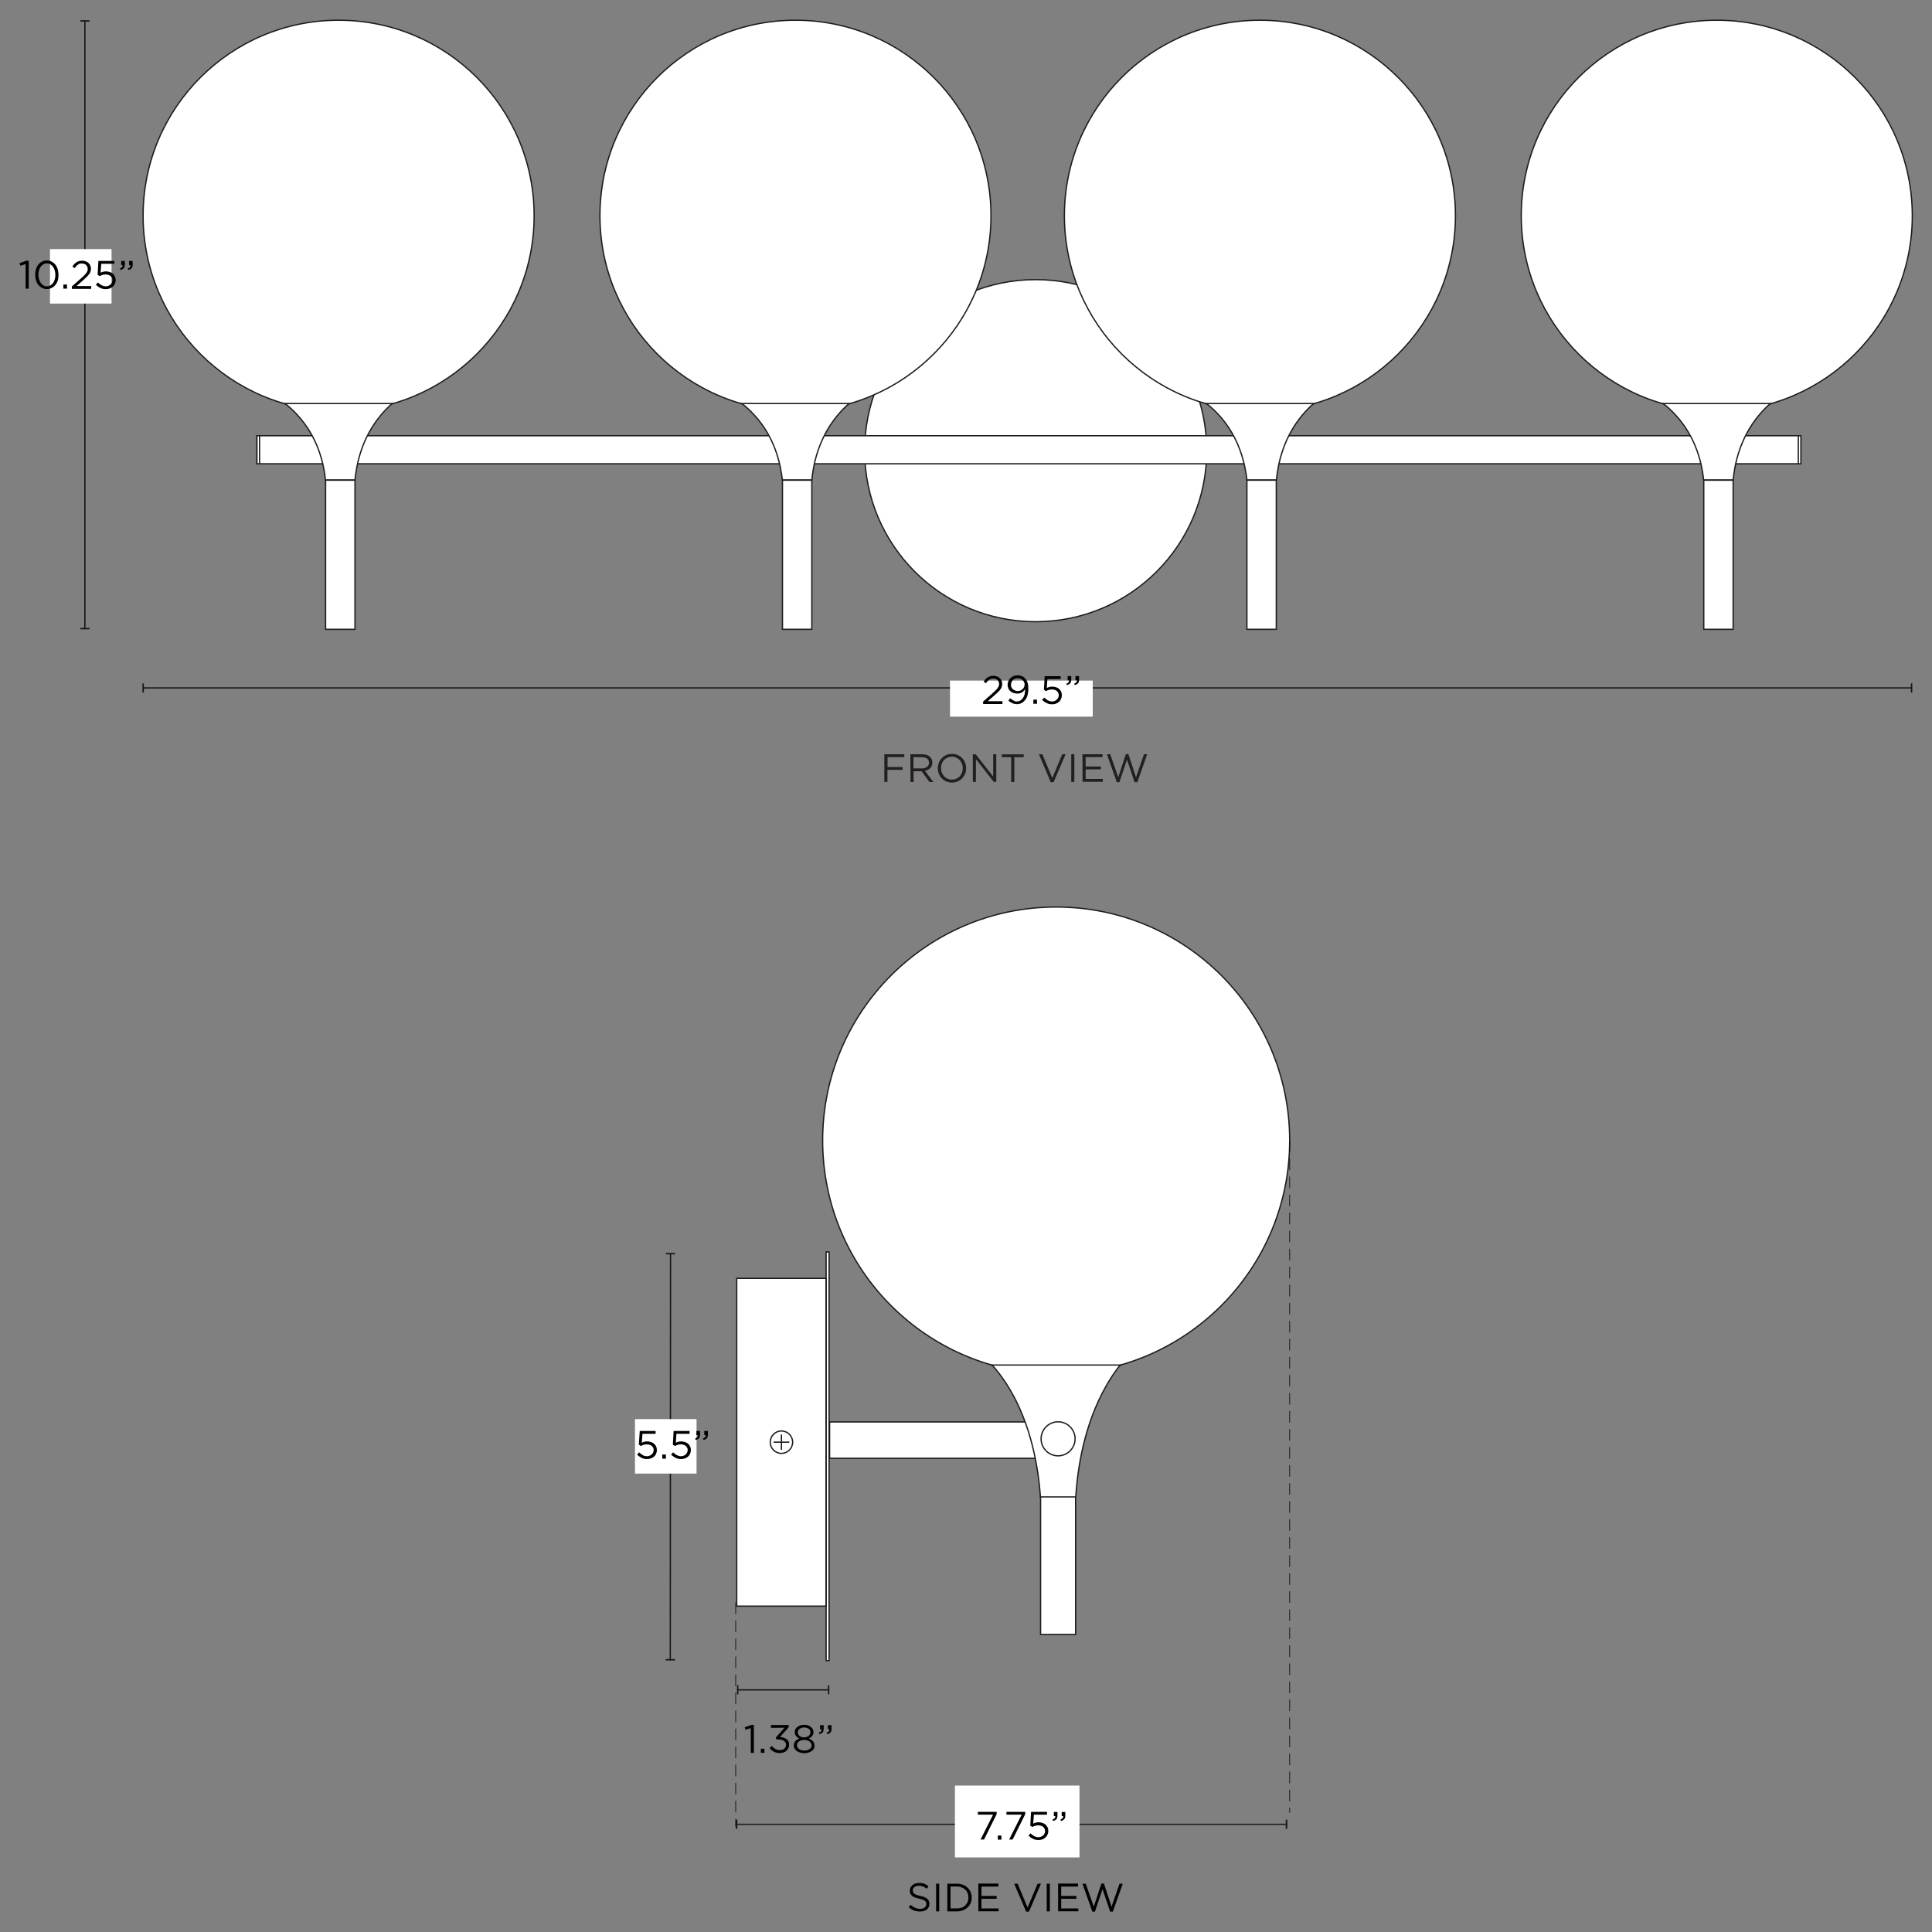 <svg xml:space="preserve" style="enable-background:new 0 0 1500 1500;" viewBox="0 0 1500 1500" height="1500px" width="1500px" y="0px" x="0px" xmlns:xlink="http://www.w3.org/1999/xlink" xmlns="http://www.w3.org/2000/svg" id="Capa_1" version="1.1">
<rect x="0" y="0" width="1500" height="1500" fill="#808080" stroke="none"/>
<style type="text/css">
	.st0{fill:#FFFFFF;stroke:#1D1D1B;stroke-miterlimit:10;}
	.st1{fill:none;stroke:#121617;stroke-miterlimit:10;}
	.st2{fill:#121617;}
	.st3{fill:#FFFFFF;}
	.st4{fill:none;}
	.st5{fill:#231F20;}
	.st6{fill:none;stroke:#1D1D1B;stroke-miterlimit:10;}
	.st7{fill:#1D1D1B;}
	.st8{fill:none;stroke:#000000;stroke-width:0.5;stroke-miterlimit:10;stroke-dasharray:9,5;}
</style>
<g>
	<g>
		<circle r="132.8" cy="349.9" cx="804.1" class="st0"></circle>
		<g>
			<g>
				<rect height="21.8" width="1198.6" class="st0" y="338.3" x="199.5"></rect>
				<g>
					<rect height="21.8" width="2" class="st0" y="338.3" x="1396.2"></rect>
					<rect height="21.8" width="2" class="st0" y="338.3" x="199.5"></rect>
				</g>
			</g>
			<circle r="151.8" cy="167.5" cx="1332.9" class="st0"></circle>
			<path d="M1322.7,372.7h22.9c1.2-12.4,5.2-32.5,20.1-50.4c2.9-3.4,5.8-6.4,8.8-9h-83.2c3.2,2.5,6.4,5.4,9.5,8.8
				C1317.2,339.8,1321.5,360.8,1322.7,372.7L1322.7,372.7z" class="st0"></path>
			<rect height="115.8" width="22.8" class="st0" y="372.8" x="1322.8"></rect>
			<circle r="151.8" cy="167.5" cx="262.9" class="st0"></circle>
			<path d="M252.7,372.7h22.9c1.2-12.4,5.2-32.5,20.1-50.4c2.9-3.4,5.8-6.4,8.8-9h-83.2c3.2,2.5,6.4,5.4,9.5,8.8
				C247.2,339.8,251.5,360.8,252.7,372.7L252.7,372.7z" class="st0"></path>
			<rect height="115.8" width="22.8" class="st0" y="372.8" x="252.8"></rect>
		</g>
		<circle r="151.8" cy="167.5" cx="978.2" class="st0"></circle>
		<path d="M968.1,372.7H991c1.2-12.4,5.2-32.5,20.1-50.4c2.9-3.4,5.8-6.4,8.8-9h-83.2c3.2,2.5,6.4,5.4,9.5,8.8
			C962.5,339.8,966.8,360.8,968.1,372.7L968.1,372.7z" class="st0"></path>
		<rect height="115.8" width="22.8" class="st0" y="372.8" x="968.1"></rect>
		<circle r="151.8" cy="167.5" cx="617.6" class="st0"></circle>
		<path d="M607.4,372.7h22.9c1.2-12.4,5.2-32.5,20.1-50.4c2.9-3.4,5.8-6.4,8.8-9H576c3.2,2.5,6.4,5.4,9.5,8.8
			C601.9,339.8,606.1,360.8,607.4,372.7L607.4,372.7z" class="st0"></path>
		<rect height="115.8" width="22.8" class="st0" y="372.8" x="607.5"></rect>
	</g>
	<g>
		<line y2="16.2" x2="65.9" y1="488" x1="65.9" class="st1"></line>
		<rect height="1.1" width="7.1" class="st2" y="487.5" x="62.4"></rect>
		<rect height="1.1" width="7.1" class="st2" y="15.7" x="62.4"></rect>
	</g>
	<rect height="42.3" width="47.8" class="st3" y="193.4" x="38.8"></rect>
	<g>
		<path d="M20.5,202.4h1.8v21.7h-2.4V205l-4.1,1.3l-0.6-2L20.5,202.4L20.5,202.4z"></path>
		<path d="M44.9,217.6c-0.4,1.4-1,2.5-1.8,3.5c-0.8,1-1.7,1.8-2.9,2.4c-1.1,0.6-2.4,0.9-3.8,0.9s-2.6-0.3-3.8-0.9
			c-1.1-0.6-2.1-1.4-2.9-2.4c-0.8-1-1.4-2.2-1.8-3.5c-0.4-1.3-0.6-2.8-0.6-4.3s0.2-3,0.6-4.3s1-2.5,1.8-3.5c0.8-1,1.7-1.8,2.9-2.4
			c1.1-0.6,2.4-0.9,3.8-0.9s2.6,0.3,3.7,0.9c1.1,0.6,2.1,1.4,2.9,2.4c0.8,1,1.4,2.2,1.8,3.5c0.4,1.3,0.6,2.8,0.6,4.3
			S45.3,216.3,44.9,217.6L44.9,217.6z M42.5,210c-0.3-1.1-0.7-2-1.3-2.8c-0.6-0.8-1.3-1.5-2.1-2c-0.8-0.5-1.7-0.7-2.7-0.7
			s-1.9,0.2-2.7,0.7c-0.8,0.5-1.5,1.1-2.1,1.9c-0.6,0.8-1,1.8-1.3,2.8c-0.3,1.1-0.5,2.2-0.5,3.4s0.2,2.3,0.5,3.4
			c0.3,1.1,0.7,2,1.3,2.9c0.6,0.8,1.3,1.5,2.1,2c0.8,0.5,1.7,0.7,2.7,0.7c1,0,1.9-0.2,2.7-0.7c0.8-0.5,1.5-1.1,2.1-1.9
			c0.6-0.8,1-1.8,1.3-2.8c0.3-1.1,0.5-2.2,0.5-3.4C43,212.2,42.8,211.1,42.5,210L42.5,210z"></path>
		<path d="M49.2,224.1v-3.2H52v3.2H49.2z"></path>
		<path d="M60.6,205.4c-0.9,0.6-1.8,1.5-2.6,2.8l-1.8-1.3c0.5-0.7,1-1.4,1.5-1.9c0.5-0.6,1.1-1.1,1.7-1.4c0.6-0.4,1.3-0.7,2-0.9
			s1.6-0.3,2.5-0.3c0.9,0,1.9,0.2,2.7,0.5s1.5,0.7,2.1,1.3c0.6,0.5,1.1,1.2,1.4,1.9c0.3,0.7,0.5,1.6,0.5,2.4c0,0.8-0.1,1.5-0.3,2.2
			c-0.2,0.7-0.5,1.3-1,2c-0.5,0.6-1,1.3-1.7,2c-0.7,0.7-1.5,1.4-2.4,2.3l-5.8,5.1h11.4v2.2h-15v-1.9l7.8-6.9c0.8-0.7,1.5-1.4,2.1-2
			c0.6-0.6,1-1.2,1.4-1.7c0.4-0.5,0.6-1,0.8-1.5s0.2-1,0.2-1.6c0-0.6-0.1-1.2-0.4-1.7s-0.5-0.9-0.9-1.3c-0.4-0.4-0.8-0.6-1.4-0.8
			c-0.5-0.2-1.1-0.3-1.7-0.3C62.6,204.4,61.5,204.7,60.6,205.4L60.6,205.4z"></path>
		<path d="M76.4,202.6h12.4v2.2H78.6l-0.5,6.9c0.6-0.3,1.3-0.5,1.9-0.7c0.6-0.2,1.4-0.3,2.3-0.3c1,0,2,0.2,2.9,0.5
			c0.9,0.3,1.7,0.7,2.4,1.3c0.7,0.6,1.2,1.3,1.6,2.1c0.4,0.8,0.6,1.7,0.6,2.8s-0.2,2-0.6,2.9c-0.4,0.9-0.9,1.6-1.6,2.2
			c-0.7,0.6-1.5,1.1-2.4,1.5c-0.9,0.3-2,0.5-3.1,0.5c-1.5,0-3-0.3-4.3-1c-1.3-0.6-2.4-1.5-3.4-2.4l1.6-1.8c0.9,0.9,1.9,1.6,2.9,2.2
			c1,0.5,2.1,0.8,3.2,0.8c0.8,0,1.5-0.1,2.1-0.4c0.6-0.2,1.2-0.6,1.6-1c0.5-0.4,0.8-0.9,1.1-1.5c0.3-0.6,0.4-1.2,0.4-1.9
			c0-0.7-0.1-1.3-0.4-1.8c-0.3-0.5-0.6-1-1.1-1.4c-0.5-0.4-1-0.7-1.7-0.9c-0.7-0.2-1.4-0.3-2.2-0.3c-0.9,0-1.7,0.1-2.5,0.4
			c-0.7,0.2-1.4,0.5-2,0.9l-1.6-1.1L76.4,202.6L76.4,202.6z"></path>
		<path d="M94.8,207.4c0.3-0.4,0.5-1,0.4-1.6h-1.1v-3.2h2.8v2.8c0,1.3-0.3,2.2-0.8,2.8c-0.5,0.6-1.4,1.1-2.6,1.4l-0.4-1.1
			C93.9,208.2,94.5,207.9,94.8,207.4L94.8,207.4z M100.9,207.4c0.3-0.4,0.5-1,0.4-1.6h-1.1v-3.2h2.8v2.8c0,1.3-0.3,2.2-0.8,2.8
			c-0.5,0.6-1.4,1.1-2.6,1.4l-0.4-1.1C100.1,208.2,100.6,207.9,100.9,207.4L100.9,207.4z"></path>
	</g>
	<g>
		<g>
			<line y2="534.1" x2="1484.2" y1="534.1" x1="111.1" class="st1"></line>
			<rect height="7.1" width="1.1" class="st2" y="530.6" x="110.6"></rect>
			<rect height="7.1" width="1.1" class="st2" y="530.6" x="1483.6"></rect>
		</g>
	</g>
	<g>
		<path d="M686.6,585.6h15.5v2.2h-13v7.7h11.7v2.2H689v9.4h-2.4V585.6z" class="st5"></path>
		<path d="M706.8,585.6h9.3c2.6,0,4.8,0.8,6.1,2.2c1,1,1.7,2.5,1.7,4.2v0.1c0,3.6-2.5,5.7-5.8,6.3l6.6,8.8h-3l-6.2-8.4
			h-6.2v8.4h-2.4L706.8,585.6L706.8,585.6z M715.8,596.6c3.2,0,5.5-1.7,5.5-4.4v-0.1c0-2.6-2-4.2-5.5-4.2h-6.6v8.7H715.8z" class="st5"></path>
		<path d="M728.1,596.5L728.1,596.5c0-6,4.5-11.2,11-11.2c6.5,0,11,5.1,11,11.1v0.1c0,5.9-4.5,11.1-11,11.1
			C732.5,607.5,728.1,602.4,728.1,596.5z M747.5,596.5L747.5,596.5c0-5-3.6-9-8.5-9c-4.9,0-8.4,3.9-8.4,8.8v0.1
			c0,4.9,3.6,8.9,8.5,8.9C744,605.3,747.5,601.4,747.5,596.5z" class="st5"></path>
		<path d="M755.2,585.6h2.3l13.6,17.3v-17.3h2.4v21.5h-1.9l-13.9-17.7v17.7h-2.4V585.6z" class="st5"></path>
		<path d="M785.1,587.9h-7.3v-2.2h17v2.2h-7.3v19.3h-2.4V587.9z" class="st5"></path>
		<path d="M806.6,585.6h2.7l7.7,18.5l7.7-18.5h2.6l-9.3,21.7h-2.2L806.6,585.6L806.6,585.6z" class="st5"></path>
		<path d="M831.7,585.6h2.4v21.5h-2.4V585.6z" class="st5"></path>
		<path d="M840.4,585.6H856v2.2h-13.1v7.3h11.8v2.2h-11.8v7.5h13.3v2.2h-15.7L840.4,585.6L840.4,585.6z" class="st5"></path>
		<path d="M859.4,585.6h2.6l6.2,17.9l5.9-18h2l5.9,18l6.2-17.9h2.5l-7.7,21.7h-2.1l-5.9-17.5l-5.9,17.5h-2L859.4,585.6
			L859.4,585.6z" class="st5"></path>
	</g>
	<rect height="28" width="110.8" class="st3" y="528.4" x="737.6"></rect>
	<polyline points="835.1,1104 835.1,1094.1 807.9,1094.1 807.9,1104 644.1,1104 644.1,1132.2 807.9,1132.2 807.9,1269 
		835.1,1269 835.1,1132.2" class="st0"></polyline>
	<circle r="181.3" cy="885.5" cx="820" class="st0"></circle>
	<path d="M807.8,1162.2h27.4c1.4-21.3,6.2-56,24-86.8c3.4-5.9,6.9-11.1,10.5-15.6h-99.4c3.8,4.3,7.7,9.3,11.4,15.1
		C801.2,1105.4,806.3,1141.5,807.8,1162.2L807.8,1162.2z" class="st0"></path>
	<rect height="317.3" width="2.3" class="st0" y="972" x="641.4"></rect>
	<rect height="254.5" width="69.3" class="st0" y="992.5" x="572"></rect>
	<g>
		<circle r="8.7" cy="1119.7" cx="606.7" class="st6"></circle>
		<line y2="1125.6" x2="606.7" y1="1113.8" x1="606.7" class="st6"></line>
		<line y2="1119.7" x2="612.8" y1="1119.7" x1="600.6" class="st6"></line>
	</g>
	<g>
		<path d="M583.5,1339.2h1.8v21.7h-2.4v-19.2l-4.1,1.3l-0.6-2L583.5,1339.2L583.5,1339.2z"></path>
		<path d="M590.7,1360.9v-3.2h2.8v3.2H590.7z"></path>
		<path d="M598.6,1341.5v-2.2h13.7v1.8l-6.7,7.5c0.9,0.1,1.8,0.3,2.7,0.5c0.9,0.3,1.6,0.6,2.3,1.1c0.6,0.5,1.2,1.1,1.5,1.8
			c0.4,0.7,0.6,1.6,0.6,2.6c0,1-0.2,1.8-0.6,2.6c-0.4,0.8-0.9,1.5-1.5,2.1c-0.6,0.6-1.4,1-2.3,1.3c-0.9,0.3-1.8,0.5-2.8,0.5
			c-1.8,0-3.4-0.4-4.7-1.1c-1.3-0.7-2.4-1.6-3.3-2.8l1.8-1.6c0.8,1,1.8,1.8,2.8,2.4c1,0.5,2.2,0.8,3.5,0.8c0.7,0,1.3-0.1,1.8-0.3
			c0.6-0.2,1.1-0.5,1.5-0.8c0.4-0.4,0.8-0.8,1-1.3c0.2-0.5,0.4-1.1,0.4-1.7c0-1.4-0.6-2.4-1.7-3.1c-1.1-0.7-2.6-1.1-4.4-1.1h-1.4
			l-0.5-1.4l6.8-7.7L598.6,1341.5L598.6,1341.5z"></path>
		<path d="M631.9,1357.6c-0.4,0.8-1,1.4-1.7,1.9c-0.7,0.5-1.6,0.9-2.6,1.2s-2,0.5-3.2,0.5s-2.2-0.2-3.2-0.5c-1-0.3-1.8-0.7-2.6-1.2
			c-0.7-0.5-1.3-1.2-1.7-1.9c-0.4-0.8-0.6-1.6-0.6-2.5c0-1.3,0.4-2.4,1.2-3.3c0.8-0.9,1.9-1.6,3.2-2c-0.5-0.2-1-0.5-1.4-0.8
			c-0.5-0.3-0.8-0.7-1.2-1.1c-0.3-0.4-0.6-0.9-0.8-1.4c-0.2-0.5-0.3-1.1-0.3-1.7c0-0.8,0.2-1.6,0.6-2.3c0.4-0.7,0.9-1.3,1.6-1.8
			c0.7-0.5,1.5-0.9,2.3-1.2c0.9-0.3,1.8-0.4,2.8-0.4s1.9,0.1,2.8,0.4c0.9,0.3,1.7,0.7,2.3,1.2c0.7,0.5,1.2,1.1,1.6,1.8
			c0.4,0.7,0.6,1.5,0.6,2.3c0,0.6-0.1,1.2-0.3,1.7c-0.2,0.5-0.5,1-0.8,1.4c-0.3,0.4-0.7,0.8-1.2,1.1s-0.9,0.6-1.4,0.8
			c1.3,0.5,2.4,1.2,3.2,2c0.8,0.9,1.2,2,1.2,3.3C632.5,1356,632.3,1356.8,631.9,1357.6L631.9,1357.6z M629.6,1353.3
			c-0.3-0.5-0.7-0.9-1.2-1.3c-0.5-0.4-1.1-0.6-1.8-0.8c-0.7-0.2-1.4-0.3-2.2-0.3c-0.8,0-1.5,0.1-2.2,0.3s-1.3,0.5-1.8,0.8
			c-0.5,0.4-0.9,0.8-1.2,1.3c-0.3,0.5-0.4,1.1-0.4,1.7c0,0.5,0.1,1.1,0.4,1.6c0.3,0.5,0.6,0.9,1.1,1.3s1.1,0.7,1.8,0.9
			c0.7,0.2,1.5,0.3,2.4,0.3c0.9,0,1.7-0.1,2.4-0.3c0.7-0.2,1.3-0.5,1.8-0.9c0.5-0.4,0.9-0.8,1.1-1.3c0.3-0.5,0.4-1,0.4-1.6
			C630,1354.4,629.9,1353.8,629.6,1353.3L629.6,1353.3z M629,1343.5c-0.2-0.5-0.6-0.9-1-1.2c-0.4-0.3-1-0.6-1.6-0.8
			c-0.6-0.2-1.3-0.3-2-0.3s-1.4,0.1-2,0.3s-1.1,0.4-1.6,0.8c-0.4,0.3-0.8,0.7-1,1.2c-0.3,0.4-0.4,0.9-0.4,1.5c0,0.6,0.1,1.1,0.4,1.6
			c0.3,0.5,0.6,0.9,1,1.2c0.4,0.4,1,0.6,1.6,0.8s1.2,0.3,1.9,0.3c0.7,0,1.3-0.1,1.9-0.3c0.6-0.2,1.1-0.5,1.6-0.8
			c0.4-0.4,0.8-0.8,1-1.2c0.3-0.5,0.4-1,0.4-1.6C629.3,1344.4,629.2,1343.9,629,1343.5L629,1343.5z"></path>
		<path d="M637.4,1344.2c0.3-0.4,0.5-1,0.4-1.6h-1.1v-3.2h2.8v2.8c0,1.3-0.3,2.2-0.8,2.8c-0.5,0.6-1.4,1.1-2.6,1.4l-0.4-1.1
			C636.5,1345,637,1344.6,637.4,1344.2L637.4,1344.2z M643.5,1344.2c0.3-0.4,0.5-1,0.4-1.6h-1.1v-3.2h2.8v2.8c0,1.3-0.3,2.2-0.8,2.8
			s-1.4,1.1-2.6,1.4l-0.4-1.1C642.6,1345,643.2,1344.6,643.5,1344.2L643.5,1344.2z"></path>
	</g>
	<g>
		<g>
			<line y2="1312" x2="643.4" y1="1312" x1="572.7" class="st1"></line>
			<rect height="7.1" width="1.1" class="st2" y="1308.4" x="572.2"></rect>
			<rect height="7.1" width="1.1" class="st2" y="1308.4" x="642.8"></rect>
		</g>
	</g>
	<g>
		<line y2="973.3" x2="520.6" y1="1288.7" x1="520.4" class="st1"></line>
		<rect height="1.1" width="7.1" class="st2" y="1288.1" x="516.9"></rect>
		<rect height="1.1" width="7.1" class="st2" y="972.8" x="517"></rect>
	</g>
	<rect height="42.3" width="47.8" class="st3" y="1101.8" x="493"></rect>
	<g>
		<path d="M496.7,1111H509v2.2h-10.2l-0.5,6.9c0.6-0.3,1.3-0.5,1.9-0.7c0.6-0.2,1.4-0.3,2.3-0.3c1,0,2,0.2,2.9,0.5s1.7,0.7,2.4,1.3
			c0.7,0.6,1.2,1.3,1.6,2.1c0.4,0.8,0.6,1.7,0.6,2.8c0,1-0.2,2-0.6,2.9c-0.4,0.9-0.9,1.6-1.6,2.2c-0.7,0.6-1.5,1.1-2.4,1.4
			c-0.9,0.3-2,0.5-3.1,0.5c-1.5,0-3-0.3-4.3-1s-2.4-1.5-3.4-2.4l1.6-1.8c0.9,0.9,1.9,1.6,2.9,2.2s2.1,0.8,3.2,0.8
			c0.8,0,1.5-0.1,2.1-0.4c0.6-0.2,1.2-0.6,1.6-1c0.5-0.4,0.8-0.9,1.1-1.5c0.3-0.6,0.4-1.2,0.4-1.9c0-0.7-0.1-1.3-0.4-1.8
			c-0.3-0.5-0.6-1-1.1-1.4s-1-0.7-1.7-0.9c-0.7-0.2-1.4-0.3-2.2-0.3c-0.9,0-1.7,0.1-2.5,0.4c-0.7,0.2-1.4,0.5-2,0.9l-1.6-1.1
			L496.7,1111L496.7,1111z"></path>
		<path d="M514.2,1132.5v-3.2h2.8v3.2H514.2z"></path>
		<path d="M523,1111h12.4v2.2h-10.2l-0.5,6.9c0.6-0.3,1.3-0.5,1.9-0.7c0.6-0.2,1.4-0.3,2.3-0.3c1,0,2,0.2,2.9,0.5
			c0.9,0.3,1.7,0.7,2.4,1.3c0.7,0.6,1.2,1.3,1.6,2.1c0.4,0.8,0.6,1.7,0.6,2.8c0,1-0.2,2-0.6,2.9c-0.4,0.9-0.9,1.6-1.6,2.2
			c-0.7,0.6-1.5,1.1-2.4,1.4c-0.9,0.3-2,0.5-3.1,0.5c-1.5,0-3-0.3-4.3-1s-2.4-1.5-3.4-2.4l1.6-1.8c0.9,0.9,1.9,1.6,2.9,2.2
			c1,0.5,2.1,0.8,3.2,0.8c0.8,0,1.5-0.1,2.1-0.4c0.6-0.2,1.2-0.6,1.6-1c0.5-0.4,0.8-0.9,1.1-1.5c0.3-0.6,0.4-1.2,0.4-1.9
			c0-0.7-0.1-1.3-0.4-1.8c-0.3-0.5-0.6-1-1.1-1.4s-1-0.7-1.7-0.9c-0.7-0.2-1.4-0.3-2.2-0.3c-0.9,0-1.7,0.1-2.5,0.4
			c-0.7,0.2-1.4,0.5-2,0.9l-1.6-1.1L523,1111L523,1111z"></path>
		<path d="M541.4,1115.8c0.3-0.4,0.5-1,0.4-1.6h-1.1v-3.2h2.8v2.8c0,1.3-0.3,2.2-0.8,2.8c-0.5,0.6-1.4,1.1-2.6,1.4l-0.4-1.1
			C540.5,1116.6,541.1,1116.2,541.4,1115.8L541.4,1115.8z M547.5,1115.8c0.3-0.4,0.5-1,0.4-1.6h-1.1v-3.2h2.8v2.8
			c0,1.3-0.3,2.2-0.8,2.8c-0.5,0.6-1.4,1.1-2.6,1.4l-0.4-1.1C546.6,1116.6,547.2,1116.2,547.5,1115.8L547.5,1115.8z"></path>
	</g>
	<g>
		<path d="M709,1469.2c0.2,0.4,0.5,0.8,0.9,1.1c0.4,0.3,1,0.6,1.8,0.9s1.7,0.5,2.9,0.8c2.4,0.5,4.2,1.3,5.3,2.2
			c1.1,0.9,1.7,2.3,1.7,3.9c0,0.9-0.2,1.8-0.5,2.5c-0.4,0.8-0.9,1.4-1.5,1.9c-0.6,0.5-1.4,0.9-2.3,1.2c-0.9,0.3-1.9,0.4-3,0.4
			c-1.7,0-3.3-0.3-4.7-0.8c-1.4-0.6-2.8-1.4-4.1-2.6l1.5-1.8c1.1,1,2.3,1.8,3.4,2.3c1.2,0.5,2.5,0.8,4,0.8s2.6-0.3,3.5-1
			c0.9-0.7,1.3-1.6,1.3-2.7c0-0.5-0.1-1-0.2-1.4c-0.2-0.4-0.5-0.8-0.9-1.1c-0.4-0.3-1-0.6-1.7-0.9c-0.7-0.3-1.7-0.5-2.8-0.8
			c-1.2-0.3-2.3-0.6-3.2-0.9s-1.7-0.8-2.3-1.3c-0.6-0.5-1-1.1-1.3-1.7c-0.3-0.7-0.4-1.4-0.4-2.3c0-0.9,0.2-1.6,0.5-2.4
			c0.4-0.7,0.8-1.3,1.5-1.9c0.6-0.5,1.4-0.9,2.2-1.2c0.9-0.3,1.8-0.5,2.8-0.5c1.6,0,3,0.2,4.1,0.6c1.2,0.4,2.3,1.1,3.4,2l-1.4,1.9
			c-1-0.8-2-1.4-3-1.8c-1-0.4-2.1-0.5-3.2-0.5c-0.7,0-1.3,0.1-1.9,0.3c-0.6,0.2-1,0.4-1.5,0.7c-0.4,0.3-0.7,0.7-0.9,1.1
			s-0.3,0.9-0.3,1.4S708.8,1468.8,709,1469.2L709,1469.2z"></path>
		<path d="M729.2,1462.5v21.5h-2.4v-21.5H729.2z"></path>
		<path d="M753.6,1477.5c-0.5,1.3-1.3,2.5-2.4,3.4c-1,1-2.2,1.7-3.6,2.3c-1.4,0.5-2.9,0.8-4.6,0.8h-7.5v-21.5h7.5
			c1.7,0,3.2,0.3,4.6,0.8c1.4,0.5,2.6,1.3,3.6,2.3s1.8,2.1,2.4,3.4c0.5,1.3,0.8,2.7,0.8,4.2C754.5,1474.7,754.2,1476.2,753.6,1477.5
			z M751.3,1469.9c-0.4-1-1-2-1.8-2.7s-1.7-1.4-2.8-1.8c-1.1-0.4-2.3-0.7-3.7-0.7h-5v17h5c1.4,0,2.6-0.2,3.7-0.6
			c1.1-0.4,2-1,2.8-1.8c0.8-0.8,1.4-1.7,1.8-2.7c0.4-1,0.6-2.1,0.6-3.4S751.7,1471,751.3,1469.9z"></path>
		<path d="M775.1,1464.7H762v7.3h11.8v2.2H762v7.5h13.3v2.2h-15.7v-21.5h15.6L775.1,1464.7L775.1,1464.7z"></path>
		<path d="M805.6,1462.5h2.6l-9.3,21.7h-2.2l-9.3-21.7h2.7l7.7,18.5L805.6,1462.5L805.6,1462.5z"></path>
		<path d="M815.1,1462.5v21.5h-2.4v-21.5H815.1z"></path>
		<path d="M837,1464.7h-13.1v7.3h11.8v2.2h-11.8v7.5h13.3v2.2h-15.7v-21.5H837L837,1464.7L837,1464.7z"></path>
		<path d="M855.1,1462.4h2l5.9,18l6.2-17.9h2.5l-7.7,21.7h-2.1l-5.9-17.5l-5.9,17.5h-2l-7.7-21.7h2.6l6.2,17.9L855.1,1462.4
			L855.1,1462.4z"></path>
	</g>
	<g>
		<path d="M763.4,544.6l7.8-6.9c0.8-0.7,1.5-1.4,2.1-2c0.6-0.6,1-1.2,1.4-1.7c0.3-0.5,0.6-1,0.8-1.5c0.2-0.5,0.2-1,0.2-1.6
			c0-0.6-0.1-1.2-0.4-1.7c-0.2-0.5-0.5-0.9-0.9-1.3c-0.4-0.4-0.9-0.6-1.4-0.8c-0.5-0.2-1.1-0.3-1.7-0.3c-1.2,0-2.3,0.3-3.2,0.9
			c-0.9,0.6-1.8,1.5-2.6,2.8l-1.8-1.3c0.5-0.7,1-1.4,1.5-1.9c0.5-0.6,1.1-1.1,1.7-1.4c0.6-0.4,1.3-0.7,2-0.9
			c0.7-0.2,1.6-0.3,2.5-0.3c1,0,1.9,0.2,2.7,0.5c0.8,0.3,1.5,0.7,2.1,1.3c0.6,0.5,1.1,1.2,1.4,1.9c0.3,0.7,0.5,1.5,0.5,2.4v0.1
			c0,0.8-0.1,1.5-0.3,2.2c-0.2,0.7-0.5,1.3-1,2c-0.4,0.6-1,1.3-1.7,2c-0.7,0.7-1.5,1.4-2.4,2.2l-5.8,5.1h11.4v2.2h-15V544.6z"></path>
		<path d="M789.5,544.6c1,0,2-0.3,2.8-0.8c0.8-0.5,1.5-1.2,2-2c0.5-0.8,1-1.8,1.2-2.9c0.3-1.1,0.4-2.2,0.4-3.4v-0.4
			c-0.7,1-1.5,1.9-2.5,2.5c-1,0.6-2.2,0.9-3.6,0.9c-1.1,0-2.1-0.2-3-0.5c-0.9-0.3-1.7-0.8-2.4-1.4c-0.7-0.6-1.2-1.3-1.5-2.1
			s-0.6-1.7-0.6-2.7v-0.1c0-1,0.2-2,0.6-2.9c0.4-0.9,0.9-1.7,1.6-2.3c0.7-0.7,1.5-1.2,2.4-1.6c1-0.4,2-0.6,3.2-0.6
			c1.2,0,2.3,0.2,3.2,0.6c0.9,0.4,1.7,0.9,2.4,1.6c0.8,0.8,1.5,1.9,2,3.2c0.5,1.3,0.7,3,0.7,5.2v0.1c0,1.7-0.2,3.3-0.6,4.7
			c-0.4,1.4-1,2.7-1.8,3.7c-0.8,1-1.7,1.8-2.8,2.4c-1.1,0.6-2.3,0.9-3.6,0.9c-1.4,0-2.6-0.3-3.7-0.8c-1-0.5-2-1.1-3-1.9l1.4-1.9
			c0.9,0.8,1.7,1.4,2.6,1.7C787.6,544.4,788.5,544.6,789.5,544.6z M790.1,536.5c0.8,0,1.6-0.1,2.2-0.4s1.2-0.6,1.7-1.1
			s0.8-1,1.1-1.6c0.2-0.6,0.4-1.2,0.4-1.8v-0.1c0-0.7-0.1-1.3-0.4-1.9c-0.3-0.6-0.6-1.1-1.1-1.6c-0.5-0.4-1.1-0.8-1.7-1
			c-0.7-0.3-1.4-0.4-2.2-0.4c-0.8,0-1.5,0.1-2.2,0.4c-0.6,0.3-1.2,0.6-1.6,1.1c-0.4,0.5-0.8,1-1,1.6c-0.2,0.6-0.4,1.2-0.4,1.9v0.1
			c0,0.7,0.1,1.3,0.4,1.9c0.3,0.6,0.6,1.1,1.1,1.5c0.5,0.4,1,0.7,1.7,1C788.6,536.4,789.3,536.5,790.1,536.5z"></path>
		<path d="M802.3,543.2h2.8v3.2h-2.8V543.2z"></path>
		<path d="M816.8,546.8c-1.5,0-3-0.3-4.3-1c-1.3-0.6-2.4-1.5-3.4-2.4l1.6-1.8c0.9,0.9,1.9,1.6,2.9,2.2c1,0.5,2.1,0.8,3.2,0.8
			c0.8,0,1.5-0.1,2.1-0.4s1.2-0.6,1.6-1s0.8-0.9,1.1-1.5c0.3-0.6,0.4-1.2,0.4-1.9v-0.1c0-0.7-0.1-1.3-0.4-1.8
			c-0.3-0.6-0.6-1-1.1-1.4c-0.5-0.4-1-0.7-1.7-0.9c-0.7-0.2-1.4-0.3-2.2-0.3c-0.9,0-1.7,0.1-2.5,0.4c-0.7,0.2-1.4,0.5-2,0.9
			l-1.6-1.1l0.6-10.5h12.4v2.2h-10.3l-0.5,6.9c0.6-0.3,1.3-0.5,1.9-0.7s1.4-0.3,2.3-0.3c1,0,2,0.1,2.9,0.4c0.9,0.3,1.7,0.7,2.4,1.3
			c0.7,0.6,1.2,1.3,1.6,2.1s0.6,1.7,0.6,2.8v0.1c0,1-0.2,2-0.6,2.9c-0.4,0.9-0.9,1.6-1.6,2.2c-0.7,0.6-1.5,1.1-2.4,1.4
			C819,546.7,817.9,546.8,816.8,546.8z"></path>
		<path d="M827.9,530.8c0.8-0.3,1.3-0.6,1.7-1.1c0.3-0.4,0.5-1,0.4-1.6h-1.1v-3.2h2.8v2.8c0,1.3-0.3,2.2-0.8,2.8
			c-0.6,0.6-1.4,1.1-2.6,1.4L827.9,530.8z M834,530.8c0.8-0.3,1.3-0.6,1.7-1.1c0.3-0.4,0.5-1,0.4-1.6H835v-3.2h2.8v2.8
			c0,1.3-0.3,2.2-0.8,2.8c-0.6,0.6-1.4,1.1-2.6,1.4L834,530.8z"></path>
	</g>
	<g>
		<g>
			<line y2="1416.4" x2="999.5" y1="1416.4" x1="571.2" class="st4"></line>
			<g>
				<line y2="1416.4" x2="998.8" y1="1416.4" x1="571.8" class="st6"></line>
				<rect height="7.1" width="1.3" class="st7" y="1412.8" x="571.2"></rect>
				<rect height="7.1" width="1.3" class="st7" y="1412.8" x="998.2"></rect>
			</g>
		</g>
		<rect height="55.8" width="96.7" class="st3" y="1386.3" x="741.4"></rect>
		<g>
			<path d="M759.2,1406.7h14.6v1.8l-9.8,19.7h-2.7l9.7-19.3h-11.8L759.2,1406.7L759.2,1406.7z"></path>
			<path d="M774.7,1428.3v-3.2h2.8v3.2H774.7z"></path>
			<path d="M781.4,1406.7H796v1.8l-9.8,19.7h-2.7l9.7-19.3h-11.8L781.4,1406.7L781.4,1406.7z"></path>
			<path d="M800.5,1406.7h12.4v2.2h-10.2l-0.5,6.9c0.6-0.3,1.3-0.5,1.9-0.7s1.4-0.3,2.3-0.3c1,0,2,0.2,2.9,0.5s1.7,0.7,2.4,1.3
				c0.7,0.6,1.2,1.3,1.6,2.1c0.4,0.8,0.6,1.7,0.6,2.8s-0.2,2-0.6,2.9c-0.4,0.9-0.9,1.6-1.6,2.2c-0.7,0.6-1.5,1.1-2.4,1.5
				c-0.9,0.3-2,0.5-3.1,0.5c-1.5,0-3-0.3-4.3-1c-1.3-0.6-2.4-1.5-3.4-2.4l1.6-1.8c0.9,0.9,1.9,1.6,2.9,2.2c1,0.5,2.1,0.8,3.2,0.8
				c0.8,0,1.5-0.1,2.1-0.4c0.6-0.2,1.2-0.6,1.6-1c0.5-0.4,0.8-0.9,1.1-1.5c0.3-0.6,0.4-1.2,0.4-1.9c0-0.7-0.1-1.3-0.4-1.8
				c-0.3-0.5-0.6-1-1.1-1.4c-0.5-0.4-1-0.7-1.7-0.9c-0.7-0.2-1.4-0.3-2.2-0.3c-0.9,0-1.7,0.1-2.5,0.4c-0.7,0.2-1.4,0.5-2,0.9
				l-1.6-1.1L800.5,1406.7L800.5,1406.7z"></path>
			<path d="M818.9,1411.6c0.3-0.4,0.5-1,0.4-1.6h-1.1v-3.2h2.8v2.8c0,1.3-0.3,2.2-0.8,2.8c-0.5,0.6-1.4,1.1-2.6,1.4l-0.4-1.1
				C818,1412.4,818.5,1412,818.9,1411.6L818.9,1411.6z M825,1411.6c0.3-0.4,0.5-1,0.4-1.6h-1.1v-3.2h2.8v2.8c0,1.3-0.3,2.2-0.8,2.8
				s-1.4,1.1-2.6,1.4l-0.4-1.1C824.1,1412.4,824.7,1412,825,1411.6L825,1411.6z"></path>
		</g>
	</g>
	<line y2="1407.4" x2="1001.3" y1="885.5" x1="1001.3" class="st8"></line>
	<circle r="13.2" cy="1117.1" cx="821.5" class="st0"></circle>
	<line y2="1418.2" x2="571.2" y1="1244.1" x1="571.2" class="st8"></line>
</g>
</svg>
